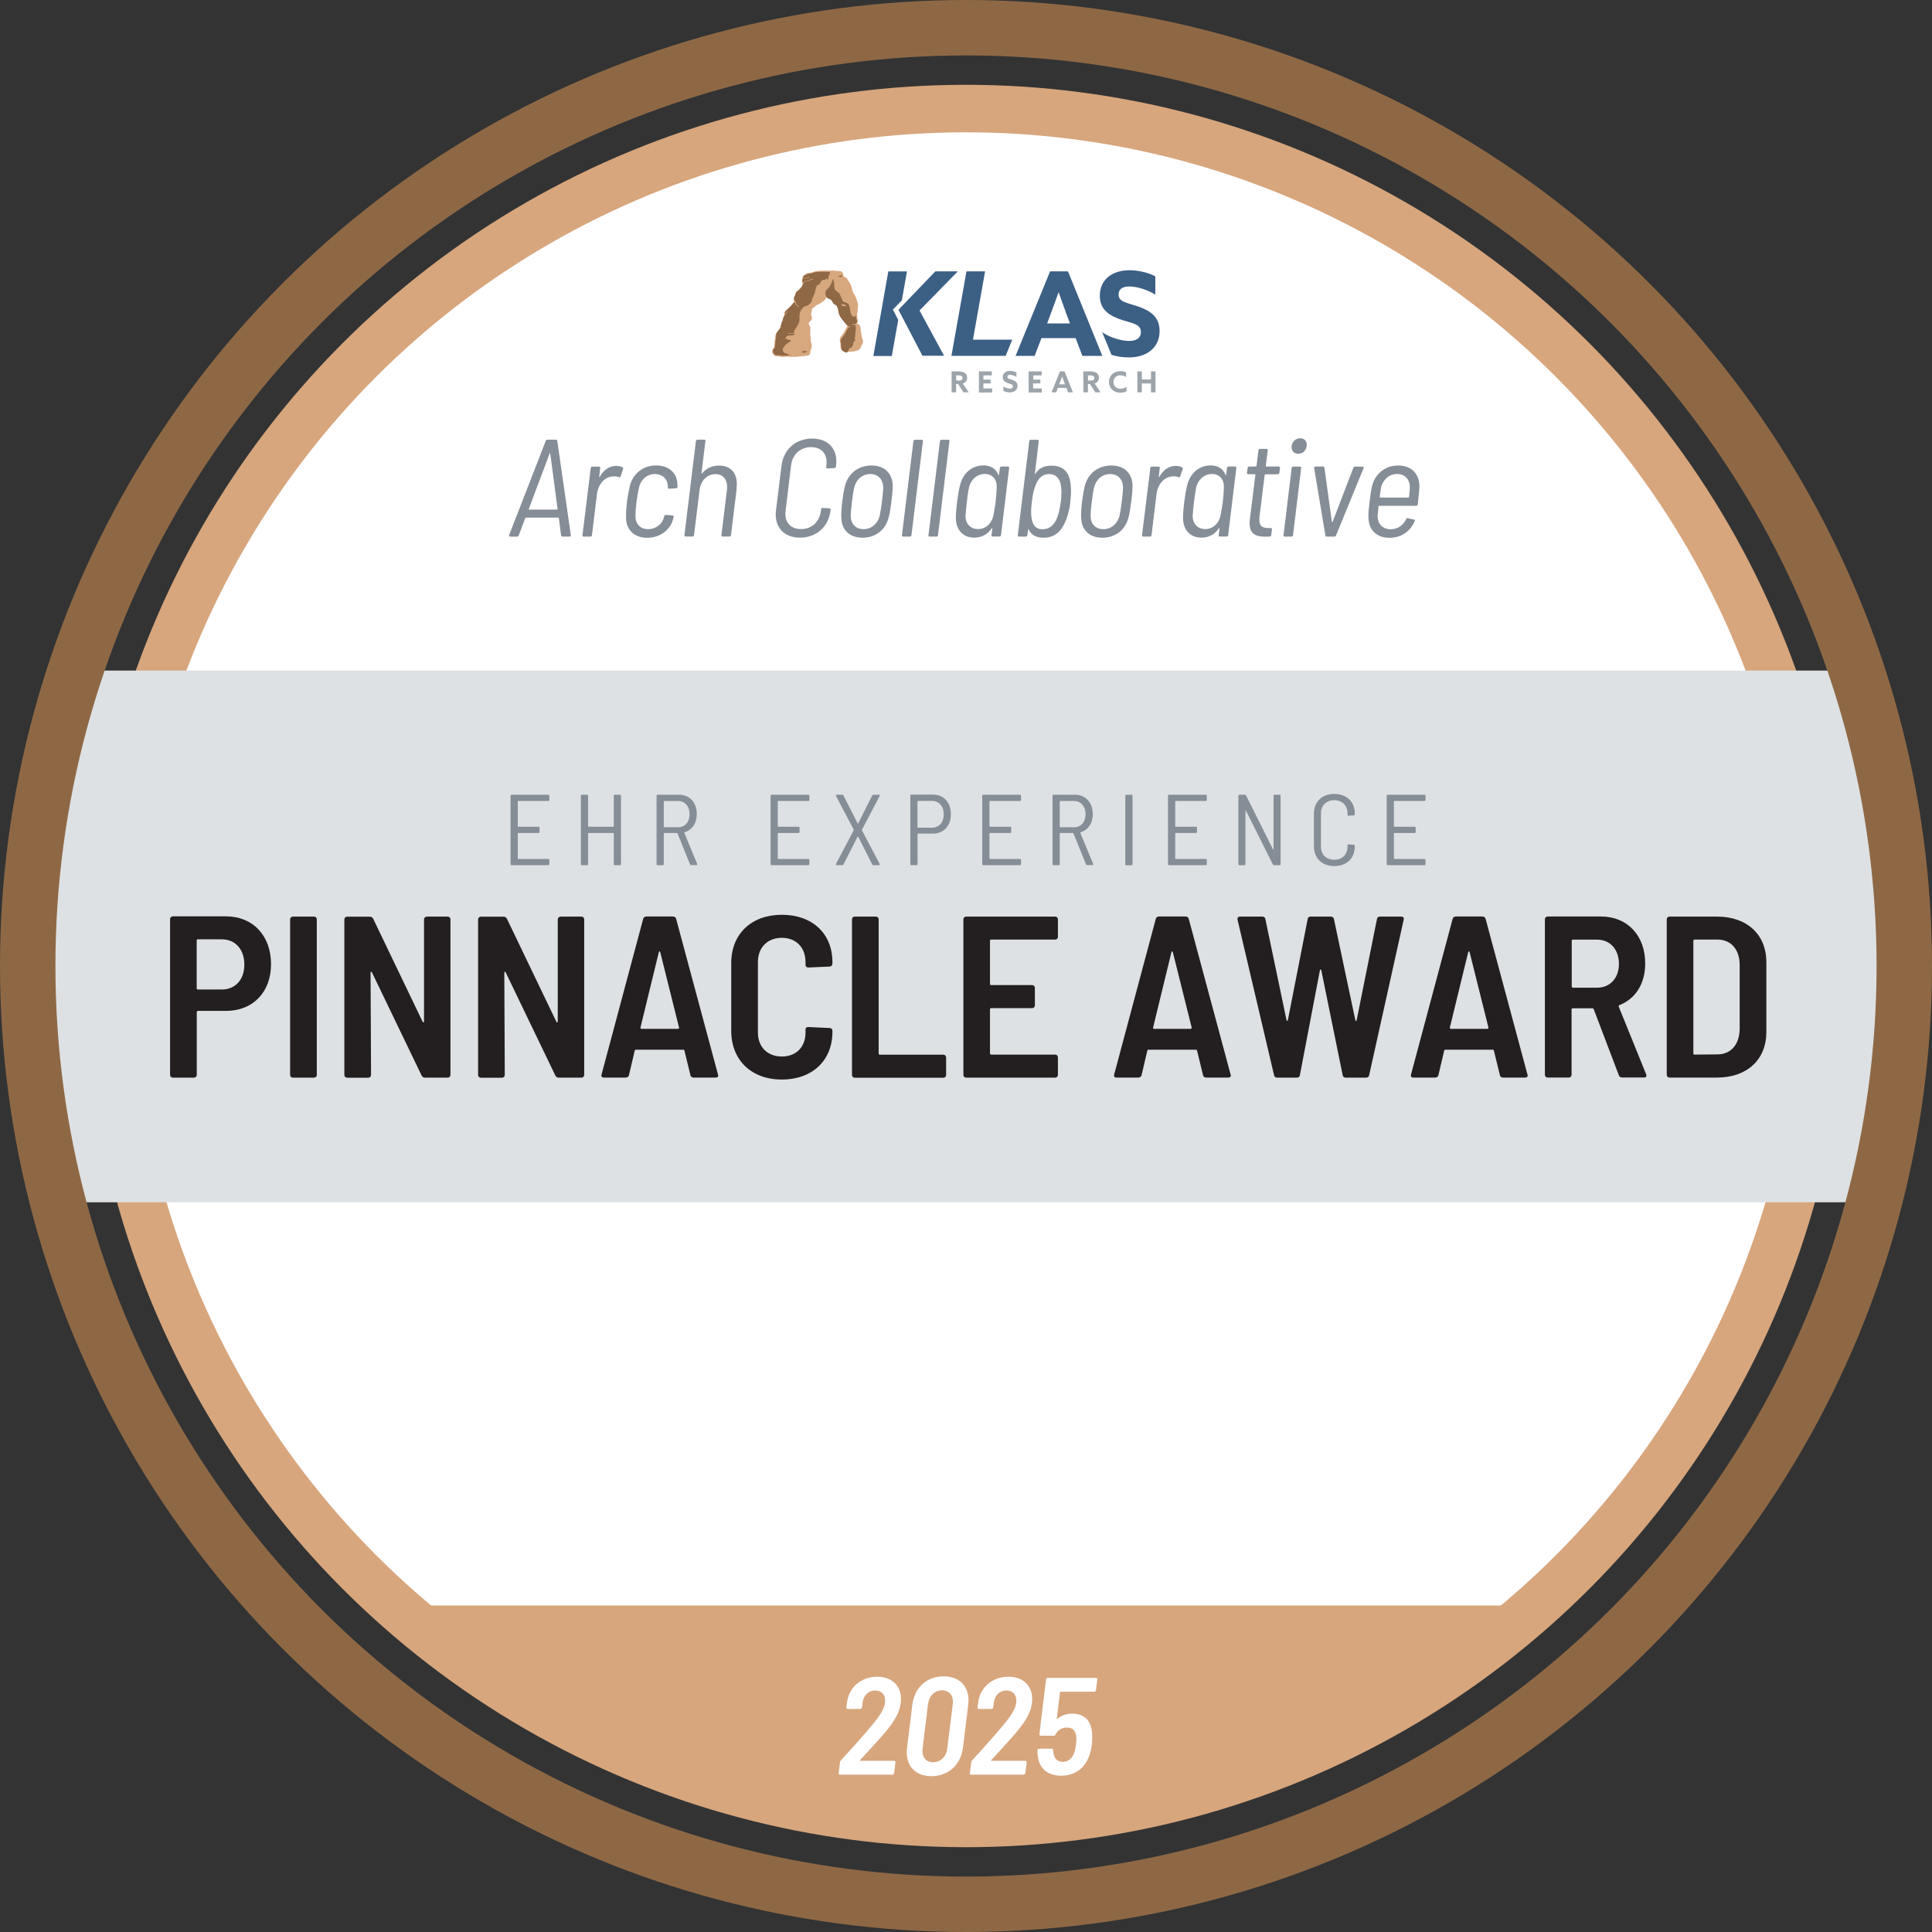 <?xml version="1.0" encoding="UTF-8"?><svg id="Layer_2" xmlns="http://www.w3.org/2000/svg" viewBox="0 0 244 244"><rect x="0" y="0" width="244" height="244" fill="#333333" stroke="none"/><defs><style>.cls-1{fill:#231f20;}.cls-2,.cls-3{fill:#fff;}.cls-4{fill:none;stroke:#8e6845;stroke-width:7px;}.cls-4,.cls-3{stroke-miterlimit:10;}.cls-5{fill:#858d96;}.cls-3{stroke:#d7a67d;stroke-width:6px;}.cls-6{fill:#dee1e3;}.cls-7{fill:#d7a67d;}.cls-8{fill:#d7a77d;}.cls-9{fill:#9da5ab;}.cls-10{fill:#3c5f84;}.cls-11{fill:#8f6846;}</style></defs><g id="Layer_1-2"><circle class="cls-3" cx="122" cy="122" r="108.29"/><polygon class="cls-7" points="140.37 229.39 101.33 229.26 72.97 218.57 50.31 202.77 193.69 202.77 168.39 219.87 140.37 229.39"/><polygon class="cls-6" points="236.71 151.84 7.29 151.84 2.6 116.93 9.49 84.69 235.25 84.69 240.5 118.26 236.71 151.84"/><circle class="cls-4" cx="122" cy="122" r="118.5"/><g id="klas-research-logo-primary"><g id="Layer_1-2"><path class="cls-10" d="M122.88,42.9l1.53-8.63h-2.35l-1.9,10.67h6.85l.83-2.04h-4.97Z"/><path class="cls-10" d="M132.61,34.27h2.27l4.34,10.68h-2.52l-.86-2.25h-4.31l-.86,2.25h-2.41l4.36-10.68ZM132.26,40.85h2.87l-.45-1.2c-.3-.84-.68-1.9-.97-2.71h-.03c-.29.81-.67,1.87-1.01,2.77l-.42,1.13h0Z"/><path class="cls-10" d="M139.2,41.96c1.13.77,2.57,1.1,3.41,1.1s1.48-.33,1.48-1.13c0-.99-1.01-1.08-2.38-1.52-1.47-.48-2.81-1.21-2.81-3.06,0-1.99,1.5-3.22,3.75-3.22,1.06,0,2.33.27,3.26.77v2.31c-1.13-.7-2.44-1.03-3.27-1.03s-1.37.3-1.37,1.01c0,.94.99,1.02,2.27,1.45,1.61.53,2.91,1.28,2.91,3.17,0,2.07-1.58,3.33-3.88,3.33-.75,0-1.48-.11-2.2-.32.02,0-1.17-2.86-1.17-2.86h0Z"/><path class="cls-10" d="M113.47,39.14l.29-.32,4.37-4.55h2.84l-4.84,4.94,3.1,5.72h-2.73l-2.86-5.48s-.18-.32-.18-.32ZM112.76,39.09l.68,1.31-.81,4.56h-2.33l1.89-10.68h2.35l-.64,3.65-1.13,1.17Z"/><path class="cls-9" d="M120.16,46.9h.83c.29-.02.57.05.83.18.21.13.33.37.32.62.02.33-.21.64-.54.73l.75,1.12h-.67l-.67-1.05h-.26v1.05h-.57v-2.65h-.02,0ZM121.04,48.08c.13,0,.26-.02.37-.07.1-.05.16-.16.14-.27.02-.11-.05-.21-.14-.26-.14-.07-.29-.08-.43-.07h-.22v.65h.29Z"/><path class="cls-9" d="M123.63,46.9h1.63v.51h-1.06v.53h.91v.48h-.91v.64h1.1v.51h-1.67v-2.66h0Z"/><path class="cls-9" d="M126.71,48.81c.26.16.54.26.85.27.21,0,.37-.08.37-.29,0-.24-.26-.27-.59-.38-.37-.13-.7-.3-.7-.77,0-.49.37-.8.92-.8.29,0,.56.07.81.19v.57c-.24-.16-.53-.24-.81-.26-.19,0-.33.08-.33.26,0,.24.24.26.56.35.4.13.72.32.72.78,0,.51-.4.83-.96.83-.29,0-.57-.07-.83-.19,0,0,0-.57,0-.57Z"/><path class="cls-9" d="M129.91,46.9h1.65v.51h-1.06v.53h.89v.48h-.91v.64h1.1v.51h-1.67v-2.66h0Z"/><path class="cls-9" d="M133.87,46.9h.57l1.07,2.65h-.62l-.21-.56h-1.07l-.22.56h-.59l1.07-2.65h0ZM133.78,48.54h.72l-.11-.29c-.08-.21-.18-.48-.24-.67h-.02c-.07.21-.16.46-.26.68l-.1.27h0Z"/><path class="cls-9" d="M136.81,46.9h.83c.29-.02.57.05.83.18.21.13.33.37.32.62.02.33-.21.64-.54.73l.75,1.12h-.67l-.67-1.05h-.26v1.05h-.57l-.02-2.65h0ZM137.69,48.08c.13,0,.26-.02.37-.07.1-.05.16-.16.14-.27.02-.11-.05-.21-.14-.26-.14-.07-.29-.08-.43-.07h-.22v.65h.29Z"/><path class="cls-9" d="M142.27,49.42c-.24.11-.51.18-.78.18-.85,0-1.44-.59-1.44-1.36s.59-1.37,1.44-1.37c.26,0,.51.05.73.16v.59c-.22-.14-.46-.22-.73-.22-.45-.02-.85.32-.86.78v.07c-.02.46.35.83.81.84h.08c.27,0,.53-.09.75-.24v.57h0Z"/><path class="cls-9" d="M143.64,46.9h.57v1.02h1.15v-1.02h.57v2.65h-.57v-1.12h-1.15v1.12h-.57v-2.65Z"/><path class="cls-8" d="M101.94,44.89s-.03.02-.05.02h-.11l-.03.02h-.02l-.03.02s-.01,0-.03.02h-.27s-.03,0-.05.02h-.13s-.05,0-.07.02h-.13s-.02.02-.03.02h-.13s-.07,0-.1.02l-.11.02h-.13s-.05-.02-.07-.02-.05,0-.07.02h-.46l-.16-.02h-.68s-.05,0-.07.02h-.07s-.03,0-.05-.02c-.1.02-.19.02-.29,0s-.19-.03-.29-.05c-.03,0-.07-.02-.1-.02h-.1c-.07.03-.13.03-.19,0-.07-.03-.11-.07-.16-.11-.03-.03-.04-.04-.03-.03.02.01-.02-.03-.03-.03-.03-.05-.07-.09-.1-.13-.03-.05-.05-.11-.07-.18v-.29s.03-.09.07-.13.07-.05.1-.08c.02,0,.03-.02.03-.03s.02-.03.02-.05c0-.07.02-.13.03-.19s.02-.13.02-.19v-.13s.02-.05.02-.07v-.07c0-.07.02-.11.02-.18s.02-.11.03-.18c0-.05.02-.08.03-.13.02-.05.02-.09,0-.13v-.13c0-.07.02-.13.03-.19.02-.07.05-.14.1-.19.07-.09.13-.19.19-.27.07-.08.13-.18.21-.27.05-.05.08-.09.11-.16.03-.05.03-.13.02-.18v-.03s.02-.09.05-.14.07-.09.1-.14c0-.05.02-.08.03-.13.02-.03.03-.08.07-.11.02-.03.03-.07.05-.09-.03-.08-.03-.13-.03-.16,0-.09.03-.21.07-.3.03-.09.1-.19.16-.27,0,0,.02-.02.02-.03v-.03c-.02-.11,0-.24.02-.35.03-.11.11-.22.22-.29.08-.07.14-.11.21-.18s.14-.13.21-.19c.11-.09.21-.21.3-.33.1-.13.19-.24.27-.33.02-.02.02-.03.02-.05s0-.03-.02-.05c-.05-.07-.07-.14-.08-.24,0-.08.02-.18.05-.26s.08-.18.1-.26c.03-.08.07-.18.08-.26.02-.05.03-.09.07-.13s.07-.08.11-.11c.16-.11.32-.24.45-.4.13-.16.24-.33.29-.53,0-.02.02-.03.02-.05s0-.03-.03-.05l-.05-.05s-.02-.03-.02-.07c0-.05-.02-.09-.02-.16,0-.05,0-.09.02-.14,0-.03,0-.05.02-.08.02-.02.02-.05.03-.07,0-.02.02-.03.02-.05v-.18s.03-.09.07-.13c.03-.02.07-.05.1-.07s.07-.05.08-.07c.07-.05.13-.08.19-.11.1-.05.16-.08.22-.09.05,0,.1-.02.14-.02l.14-.02c.1-.02.18-.03.27-.07l.27-.09s.07-.02.08-.02.05,0,.07-.02h.08s.03,0,.05-.02c.03,0,.07-.02.08-.02h.19s.05-.02.08-.02h.07c.11,0,.21-.02.32-.02h1.29c.11,0,.21,0,.3.02.1,0,.19,0,.29.02s.19.02.29.02c.05,0,.11,0,.16.03.05.02.1.05.13.07.03.02.07.05.08.08s.03.07.05.11c0,.02.02.05.02.07s.02.05.02.07c.02.03.03.07.03.09s0,.08-.02.11c.03.03.03.05.05.05.01,0,.02,0,.03.02.07.02.14.05.19.08.07.03.11.09.16.14.03.05.07.08.1.13.03.05.07.09.08.14.03.05.08.11.11.16.03.07.07.13.11.19.07.11.13.22.16.33.05.13.08.24.11.37.02.11.05.22.08.33s.09.22.16.32c.09.11.16.24.22.38.07.13.13.43.18.57.03.08.07.18.1.26.02.09.03.19.02.27,0,.09-.02.19-.03.27-.02.08-.03.51-.05.59-.03.08-.05.18-.05.26s0,.16.02.26c.02.08.03.14.03.21.02.07.03.13.05.19s.02.13,0,.21c-.02.07-.05.13-.1.18-.02.02-.02.03-.02.05s.02.02.03.03c.03.02.07.05.1.07.03.02.07.05.11.07.05.02.08.05.11.09.02.03.05.08.07.11.02.19.05.4.08.59.03.19.07.4.1.59.02.11.03.21.07.32s.07.21.1.32v.24s-.03.09-.05.14-.03.09-.07.13c-.03.05-.07.09-.08.16-.03.05-.05.11-.07.16-.03.07-.07.13-.1.18s-.08.09-.13.13c-.05.05-.11.08-.18.09-.07.02-.13.03-.19.05-.04.01-.05.02-.03.02.03,0-.03,0-.03.02h-.07s-.03.02-.05.02-.03,0-.05.02c-.07,0-.13,0-.19.02l-.19.02s-.03-.02-.03,0h-.03l-.26.02c-.08,0-.18.02-.27.02-.08,0-.14-.02-.21-.03l-.18-.11s-.05-.02-.07-.03c-.03-.02-.05-.03-.07-.05-.05-.05-.08-.09-.11-.14-.03-.05-.07-.11-.08-.16-.02-.02-.02-.03-.03-.05v-.09s0-.03-.02-.05v-.35s-.02-.03-.02-.07v-.08s0-.03-.02-.03c0-.05,0-.08-.02-.13-.02-.03-.02-.07-.02-.11v-.13s0-.09.02-.13c.02-.05.03-.08.05-.13.02-.03.05-.07.07-.09.02-.03.05-.07.07-.09.08-.13.18-.24.26-.35.08-.13.16-.26.22-.38.02-.03.03-.05.05-.08s.02-.05.03-.08c0-.02,0-.03.02-.05,0-.02.02-.03.02-.05.03-.05.05-.08.08-.13.02-.05.05-.08.08-.13.02-.02.02-.03.02-.05s-.02-.02-.03-.03l-.02-.02s-.03-.03-.05-.03c-.05-.05-.1-.09-.14-.16-.05-.07-.1-.11-.13-.18-.03-.07-.08-.11-.13-.16-.05-.05-.08-.11-.13-.18-.1-.09-.18-.21-.26-.32-.08-.11-.14-.24-.21-.37-.05-.11-.09-.54-.13-.65s-.08-.22-.13-.33v-.05s-.02-.08-.05-.13c-.02-.03-.05-.07-.09-.09-.02-.02-.05-.03-.07-.03l-.08-.03c-.07-.03-.11-.07-.16-.11-.05-.05-.1-.09-.14-.14l-.02-.02-.02-.02s-.05-.22-.07-.24c-.02-.03-.05-.07-.08-.08-.02-.02-.03-.03-.05-.05s-.05-.03-.07-.03c-.05,0-.1-.02-.14-.03-.05-.02-.08-.05-.13-.07-.02-.02-.03-.02-.05-.02s-.05.02-.07.02l-.05.05s-.03.03-.03.05c-.05.08-.1.14-.16.21s-.13.13-.19.18c-.1.08-.21.16-.32.22-.11.07-.24.13-.35.19-.08.03-.14.08-.21.11-.07.05-.13.09-.18.16-.02.02-.05.05-.08.07l-.08.05s-.05.02-.07.03-.03.02-.05.03c-.03.02-.05.03-.07.07s-.02.05-.02.08c0,.08-.02.14-.03.22s-.03.14-.05.22l-.02.02v.09s-.02.03-.02.05v.03s0,.09.02.14l.05.14s.02.05.03.07.02.05,0,.07v.08s.02.03.02.05-.02.03-.02.05c-.02.03-.03.07-.05.09l-.05.08s-.05.05-.07.08-.05.05-.08.07c-.02.02-.03.03-.05.05s-.05.03-.05.05-.02.03-.02.05-.02.03-.02.05c0,.05,0,.09.02.14s.03.09.05.13c.03.07.07.13.1.19s.03.14.03.22v.24c0,.08-.02.16-.02.24s0,.16.02.24c-.02.03-.02.07-.02.11,0,.03.02.08.02.11l.02.02v.02c0,.07,0,.11.02.18s.02.11,0,.18v.02l-.02.02v.02l.02.02s0,.08.02.11v.13s.03.09.05.13c.02.05.02.09.03.14s.02.08.03.13c.02.05.02.08,0,.13,0,.02-.02.03-.02.07,0,.02,0,.03.02.05,0,.08,0,.16-.03.22-.03.08-.07.14-.1.22,0,.02-.02.05-.02.07,0,.03-.02.05-.02.08v.11s-.02.11-.03.16c-.03.05-.05.08-.08.13-.05.05-.09.09-.14.13-.07,0-.13.02-.21.03.02-.02.02,0,0,0v-.03Z"/><path class="cls-11" d="M104.27,36.74s.05-.08.1-.11c.08-.07.14-.13.21-.21.07-.07.13-.14.18-.22.08-.09.14-.21.19-.32.07-.11.11-.22.14-.35l.05-.13s.05-.08.08-.13c.02-.03.03-.04.03-.02h.02v.13s0,.05.02.07c.02.11.03.22.05.33.02.09.02.19.02.29-.02.14.02.29.07.42.05.11.13.21.22.29.03.03.07.07.11.08.03.03.08.05.13.08.03.02.07.05.08.07.03.03.05.07.07.09.03.08.07.16.1.24s.07.16.11.24l.07.16c.03.07.07.26.13.29.07.05.13.08.21.13.08.03.14.07.22.08.07.02.11.05.16.08.05.03.1.08.13.13.05.08.1.16.11.26.03.08.05.18.07.26.02.22.05.45.11.67.07.11.14.21.22.29.03.03.08.07.13.07s.08,0,.13-.03c.02,0,.05-.02.05-.03l.05-.05.02-.02s.02-.02.03-.02c0,.02.02.02.02.03v.11c.02.09.03.19.05.29s.03.19.07.29c.02.05.02.11-.02.16-.03.05-.07.08-.1.13-.03.03-.07.05-.1.05l-.08-.02h-.08s-.05.02-.07.03c-.03.02-.05.03-.07.05l-.05.05s-.02.02-.03.02v.03l.02.02h.02s.03,0,.05-.02.03-.02.05-.03c.03-.05.08-.07.13-.07.05.02.1.05.11.09,0,.02,0,.03.02.05,0,.02.02.02.02.03,0,.07.02.13.02.19s.02.13.02.19c0,.08-.02.14-.02.21s-.02.13-.03.21c0,.09-.02.21-.03.3s-.02.19-.02.3v.05s-.02.05-.02.07c-.02.03-.03.08-.03.13,0,.03.02.08.05.11.03.07.05.09.05.11s-.03.03-.11.05c-.02,0-.03.02-.05.03-.02.02-.03.03-.05.07-.03.08-.07.18-.08.26-.02.09-.05.18-.07.27-.02.05-.05.09-.08.13s-.08.07-.13.08c-.05.02-.1.03-.14.07-.05.03-.08.08-.11.13-.03.05-.07.09-.08.16-.02.05-.05.11-.08.16-.02.03-.05.07-.08.08s-.07.02-.1.02c-.08-.02-.14-.03-.22-.07-.07-.03-.13-.07-.19-.11-.05-.02-.08-.05-.11-.08-.03-.03-.05-.08-.07-.13-.02-.05-.03-.09-.03-.13,0-.05-.02-.09-.02-.13,0-.11,0-.24-.02-.35,0-.11-.02-.22-.05-.35v-.16c0-.07.03-.11.07-.16.03-.05.07-.11.1-.16l.11-.16c.08-.08.14-.18.21-.27s.11-.19.16-.3c.03-.08.08-.14.11-.22.03-.08.08-.16.13-.22.03-.07.08-.11.13-.16.05-.05.13-.08.19-.08.04,0,.05,0,.02-.02l.02-.02s0-.02-.02-.03l-.03-.02s-.03,0-.05.02c-.02,0-.03.02-.05.02-.03.02-.05.03-.07.02-.02,0-.03-.02-.05-.02-.07-.05-.11-.08-.16-.13-.05-.05-.08-.09-.13-.14-.07-.08-.13-.16-.19-.24-.07-.08-.13-.16-.19-.24-.11-.11-.22-.24-.3-.38-.08-.14-.16-.29-.22-.45-.05-.11-.08-.54-.13-.65-.05-.11-.08-.22-.13-.33-.02-.02-.03-.05-.05-.07s-.03-.03-.07-.05c-.07-.03-.13-.07-.19-.11-.07-.05-.13-.09-.18-.14-.03-.03-.07-.24-.1-.27s-.07-.08-.1-.09c-.03-.05-.08-.08-.11-.11-.03-.03-.08-.05-.13-.07-.05-.02-.08-.02-.13-.03-.03-.02-.08-.03-.11-.07-.03-.02-.05-.05-.08-.07-.02-.02-.03-.05-.05-.07-.05-.07-.08-.13-.11-.21-.03-.08-.05-.16-.03-.24,0-.19.03-.24.05-.29h.02ZM106.34,38.56s.05.03.07.07c0,.02.02.02.03.03h.19s.1,0,.16.02c.02,0,.05-.02.05-.03.02-.02.02-.05.02-.07-.02-.02-.03-.05-.05-.05-.02-.02-.05-.03-.07-.05-.07-.03-.14-.05-.21-.07-.08,0-.14,0-.22.02l-.05.02s-.03.02-.03.03.02.03.02.05l.02.02s.05,0,.08.02ZM106.02,34.96c.07.02.13.02.19.02.03,0,.05-.02.08-.03.03-.02.05-.03.07-.05.02-.02.03-.05.02-.07-.02-.02-.02-.03-.02-.07,0-.02-.02-.02-.02-.02-.02,0-.02.02-.03.02-.05.03-.11.07-.18.07s-.13.02-.19.02c-.02.02-.03.02-.05.02s-.03.02-.05.02c.05.03.11.07.18.08ZM99.54,44.75c-.11-.07-.22-.11-.35-.13-.05,0-.08-.02-.11-.05-.03-.02-.07-.05-.1-.07,0,0-.02,0-.02-.02s-.02-.02-.02-.02c-.03-.07-.05-.14-.07-.21-.02-.08-.02-.14,0-.22.02-.05.03-.08.07-.13.03-.03.05-.08.08-.11.05-.08.11-.16.18-.22s.13-.13.21-.19c.05-.03.1-.07.14-.09l.14-.09.1-.07s.07-.05.08-.08c.02-.02.02-.03.02-.07,0-.02-.02-.02-.05-.03-.07-.02-.13-.03-.19-.03-.07-.02-.13-.03-.19-.05-.03,0-.07-.02-.1-.03-.03-.02-.07-.03-.1-.05s-.05-.05-.05-.08c0-.05.02-.08.05-.11l.03-.03s.02-.02.03-.03c.02-.05.05-.08.08-.11.03-.02.08-.03.13-.03.07-.02.14-.02.21-.02s.14,0,.21-.02l.14-.02s.1-.02.14-.03c.03,0,.07-.02.08-.05.02-.02.03-.05.05-.08v-.03s-.02-.02-.03-.02h-.78s-.02-.02-.02-.03,0-.03.02-.03h.67s.07-.02.1-.02c-.05-.08-.07-.18-.02-.26.05-.08.08-.16.14-.24.08-.11.14-.21.21-.32.07-.11.13-.22.19-.35.05-.09.08-.19.1-.29.03-.09.03-.21.03-.3v-.45c0-.13.03-.27.07-.4s.1-.26.19-.37c.05-.07.1-.14.14-.19.07-.07.13-.11.19-.16.05-.02.1-.03.14-.05.05-.02.09-.02.14-.03.13-.05.24-.09.33-.18.11-.08.19-.18.27-.29.03-.05.05-.11.08-.16.02-.07.03-.13.05-.19.03-.09.07-.21.1-.3.05-.09.08-.19.13-.29.03-.09.07-.18.1-.27.03-.09.05-.19.08-.29.02-.09.03-.19.07-.29s.05-.18.09-.27c.02-.03.05-.08.08-.09.03-.03.07-.03.11-.03.03,0,.05,0,.08-.02s.05-.05.07-.07c.05-.07.1-.14.13-.21.02-.07.07-.13.13-.19.03-.03.07-.08.11-.11.03-.03.08-.05.13-.05h.07l.08.02h.05s.03-.02.03-.03c.02-.02.02-.03.03-.03,0-.02.02-.02.03-.03.02-.03.03-.05.05-.07.02-.02.05-.03.08-.02.03,0,.07.03.07.05.02.03.02.05.03.08,0,0,.02.02.02.03s0,.02.02.03c0-.02.02-.03.02-.05v-.05c.03-.14.08-.27.11-.42.03-.14.1-.27.14-.4.02-.03.02-.07.02-.09,0-.02-.03-.02-.1-.02h-1.48c-.11,0-.22.03-.33.05-.11.03-.22.07-.33.09l-.16.05s-.1.02-.16.02c-.11,0-.22.03-.32.07-.1.03-.19.09-.29.16l-.08.03s-.03.03-.07.05c-.02.02-.03.03-.05.07-.02.02-.02.05-.02.07s0,.05.03.07c.02.02.03.02.07.03.07,0,.13.02.19.02s.13-.02.19-.05c.05-.03.1-.05.13-.05.05,0,.08-.02.13-.02h.05s.02.02.02.03,0,.03-.02.03-.03.02-.05.02c-.05,0-.09,0-.14.02-.05.02-.1.02-.16.03-.03.02-.07.03-.1.03-.03.02-.07.02-.1,0h-.1s-.07,0-.08-.02c-.03-.02-.05-.02-.08,0s-.05.03-.05.07c-.02.05-.03.09-.03.14v.19s.02.03.02.05.02.07.05.07.05,0,.07-.03c.07-.07.14-.09.22-.13s.16-.03.26-.03c.03,0,.07,0,.09-.02.03-.02.07-.03.1-.07.05-.03.08-.07.14-.08.05-.02.1-.02.14-.02.03,0,.07,0,.1-.02l.1-.05h.03s.02,0,.03.02,0,.03,0,.03v.02s-.08.03-.13.05c-.05.02-.08.02-.13.02-.03,0-.07,0-.1.02s-.07.03-.09.05c-.05.03-.1.05-.14.08-.05.02-.11.03-.18.02-.08,0-.14,0-.21.03s-.13.08-.18.13c-.03.02-.05.05-.07.08-.02.03-.02.08-.03.11-.03.09-.07.19-.13.27-.05.08-.11.16-.18.24-.07.08-.14.16-.22.24-.08.08-.16.14-.26.19-.03.03-.07.07-.08.09-.02.05-.03.08-.05.13-.02.08-.03.14-.07.22-.03.07-.05.14-.1.21-.03.08-.05.16-.05.24s.03.16.07.22.07.13.1.19.07.13.08.21.05.14.11.19c.05.05.11.09.18.14l.02.02.02.02s.02,0,.02.02v.03s-.02.02-.03.02-.02,0-.03-.02-.05-.02-.07-.03-.03-.02-.05-.03l-.05-.05-.05-.05-.05-.05-.05-.05s-.02-.02-.02-.02c0,0-.03-.03-.05-.07,0-.03-.02-.05-.02-.08s-.02-.07-.03-.09c-.02-.03-.03-.07-.03-.08-.02-.02-.03-.02-.03-.02,0,0-.02,0-.03.02-.05.07-.1.13-.16.19-.07.07-.11.13-.16.19s-.13.16-.21.22c-.08.07-.14.14-.22.22-.05.05-.1.08-.14.13-.05.03-.1.08-.14.13-.05.03-.08.09-.11.14-.02.05-.03.11-.05.16v.13l.02.03h.03s.02-.03.03-.03c.05-.07.08-.11.11-.18.03-.07.07-.13.1-.19,0-.02,0-.03.02-.05,0-.02.03-.02.03-.02.02,0,.02.02.02.03v.05c-.05.09-.1.19-.16.29-.07.09-.13.18-.21.24-.05.03-.08.08-.1.14-.02.07-.05.11-.07.16-.02.05-.03.09-.03.14-.02.05-.02.09-.02.14v.05s-.02.03-.02.05c-.05.05-.08.09-.11.16-.03.05-.05.11-.05.18,0,.02-.02.05-.02.07s-.02.05-.03.07c0,.02-.02.05-.02.07v.05c0,.08,0,.16-.03.22-.03.08-.08.14-.14.21-.07.08-.14.18-.21.27-.07.09-.13.19-.19.3-.02.05-.03.09-.05.13.03.09.02.14.02.18,0,.09-.02.19-.03.29-.02.09-.03.19-.05.29-.02.07-.02.13-.02.18,0,.09,0,.19-.02.29,0,.09-.02.19-.03.29v.07s0,.05-.02.07c0,.02-.02.05-.03.07-.02.03-.03.05-.07.05-.05.05-.08.09-.1.16-.02.07-.02.13-.02.19,0,.08.02.14.05.21s.08.11.14.14c.02.02.03.05.05.07.02.02.03.03.07.05.02.02.05.02.07.03.03.02.05.02.08,0,.05-.02.1-.02.14-.02l.14.02c.11.02.24.03.35.05h.37c.13,0,.24-.02.37-.02s.26,0,.37.02c-.02.02-.02.03,0,.03h.02c-.11-.07-.22-.13-.33-.18h0ZM101.76,44.35c-.08-.02-.14-.02-.22-.03-.03,0-.08,0-.11.02-.03.02-.07.03-.08.05-.03.02-.05.05-.05.07.02.03.03.05.05.07.05.02.08.02.13.02s.08,0,.13-.02l.16-.05s.1-.03.16-.05l.03-.02s.02-.02.03-.03c-.08,0-.16,0-.22-.02h0Z"/></g></g><path class="cls-5" d="M70.86,67.61l-.28-2.19c-.02-.05-.05-.05-.09-.05h-4.06s-.05,0-.09.05l-.82,2.19c-.04.09-.1.16-.21.16h-.87c-.12,0-.19-.07-.14-.19l4.62-11.89c.04-.09.1-.16.21-.16h1.08c.1,0,.16.05.17.14l1.71,11.91c.04.12-.05.19-.17.19h-.89c-.11,0-.16-.07-.17-.16ZM66.84,64.36h3.51s.09-.04.07-.07l-.93-7.03c-.02-.05-.05-.05-.07,0l-2.64,7.03s.02.07.05.07Z"/><path class="cls-5" d="M78.64,59.05c.07.04.09.12.05.21l-.31.91c-.04.12-.12.14-.21.1-.19-.09-.45-.14-.79-.1-1.01.04-1.84,1-1.99,2.24l-.63,5.19c-.02.1-.09.17-.19.17h-.87c-.09,0-.16-.07-.14-.17l1.05-8.5c0-.1.09-.17.19-.17h.86c.1,0,.16.07.14.17l-.12,1.1c-.02.07.03.07.07.02.47-.82,1.15-1.38,2.06-1.38.4,0,.65.09.84.21Z"/><path class="cls-5" d="M79.07,65.36c-.02-.59.04-1.29.12-2.03.1-.77.25-1.45.37-2.01.4-1.5,1.66-2.54,3.3-2.54s2.66,1.01,2.69,2.33l.02.37c-.02.12-.11.19-.19.19l-.86.05c-.1,0-.17-.03-.17-.16v-.1c0-.09,0-.14-.02-.21-.05-.73-.65-1.38-1.63-1.38s-1.78.7-1.99,1.7c-.12.46-.23,1.08-.32,1.78-.09.73-.12,1.35-.14,1.8,0,1,.59,1.68,1.59,1.68,1.05,0,1.84-.7,2.01-1.5.02-.05.02-.09.04-.14.03-.12.1-.17.19-.16l.86.07c.09.02.16.07.14.19-.02.07-.04.16-.07.25-.33,1.36-1.63,2.38-3.27,2.38s-2.66-1.01-2.68-2.55Z"/><path class="cls-5" d="M93.04,61.7l-.72,5.89c-.02.1-.1.17-.19.17h-.88c-.1,0-.16-.07-.14-.17l.7-5.72c.14-1.22-.42-1.99-1.45-1.99s-1.87.79-2.01,2.03l-.7,5.68c-.02.1-.09.17-.19.17h-.88c-.09,0-.16-.07-.14-.17l1.45-11.89c.02-.11.11-.17.19-.17h.87c.11,0,.16.07.14.17l-.49,4.04c0,.05.02.09.07.04.56-.68,1.31-.98,2.15-.98,1.59,0,2.43,1.1,2.2,2.9Z"/><path class="cls-5" d="M98,64.47l.7-5.65c.26-2.08,1.8-3.43,3.87-3.43s3.27,1.35,3.02,3.39l-.02.16c-.02.11-.09.17-.19.17l-.89.05c-.1,0-.16-.07-.14-.17l.02-.25c.17-1.36-.59-2.27-1.94-2.27s-2.34.91-2.52,2.27l-.7,5.81c-.17,1.36.61,2.27,1.96,2.27s2.33-.91,2.5-2.27l.02-.24c.02-.11.09-.16.19-.16l.87.05c.1,0,.16.07.16.17l-.02.12c-.26,2.06-1.8,3.41-3.86,3.41s-3.27-1.36-3.03-3.44Z"/><path class="cls-5" d="M106.25,65.36c-.02-.58.03-1.31.12-2.03.09-.72.21-1.43.35-1.99.4-1.52,1.66-2.55,3.34-2.55s2.66,1.03,2.68,2.55c0,.58-.07,1.29-.16,1.99-.09.73-.19,1.45-.35,2.03-.38,1.54-1.64,2.55-3.3,2.55s-2.66-1.01-2.67-2.55ZM111.1,65.13c.1-.49.21-1.12.28-1.78.09-.7.16-1.31.16-1.78,0-1.01-.63-1.7-1.63-1.7s-1.78.68-2.03,1.7c-.11.47-.19,1.1-.28,1.78-.09.7-.14,1.31-.16,1.78,0,1.01.61,1.7,1.61,1.7s1.8-.68,2.05-1.7Z"/><path class="cls-5" d="M113.91,67.6l1.45-11.89c.02-.11.11-.17.19-.17h.87c.11,0,.16.07.14.17l-1.45,11.89c-.02.1-.09.17-.19.17h-.88c-.09,0-.16-.07-.14-.17Z"/><path class="cls-5" d="M117.26,67.6l1.45-11.89c.02-.11.11-.17.19-.17h.87c.11,0,.16.07.14.17l-1.45,11.89c-.02.1-.09.17-.19.17h-.88c-.09,0-.16-.07-.14-.17Z"/><path class="cls-5" d="M126.44,58.92h.87c.1,0,.16.07.14.17l-1.03,8.5c-.02.1-.09.17-.19.17h-.87c-.11,0-.16-.07-.14-.17l.11-.86c0-.07-.05-.07-.07-.02-.51.77-1.29,1.19-2.2,1.19-1.49,0-2.36-1.03-2.34-2.55,0-.52.07-1.26.16-2.01.1-.75.21-1.52.37-2.06.35-1.47,1.45-2.5,2.96-2.5.93,0,1.57.42,1.87,1.19.04.05.09.05.09-.02l.11-.86c.02-.1.1-.17.19-.17ZM125.74,63.36c.1-.93.12-1.35.14-1.82.04-.96-.52-1.68-1.5-1.68s-1.78.72-1.99,1.68c-.11.47-.18.89-.28,1.8s-.14,1.33-.17,1.8c-.02.98.61,1.68,1.59,1.68s1.71-.73,1.92-1.68c.09-.47.17-.89.3-1.78Z"/><path class="cls-5" d="M135.18,63.43c-.07.61-.21,1.29-.47,2.03-.61,1.71-1.54,2.45-2.94,2.45-.94,0-1.54-.38-1.84-1.03-.04-.05-.09-.05-.09.02l-.09.7c-.02.1-.09.17-.19.17h-.88c-.09,0-.16-.07-.14-.17l1.45-11.89c.02-.11.11-.17.19-.17h.87c.11,0,.16.07.14.17l-.49,4.09c-.02.07.04.09.07.02.42-.65,1.03-1.01,2.01-1.01,1.5,0,2.33.79,2.45,2.55.07.63.02,1.47-.07,2.08ZM133.98,63.35c.1-.91.1-1.7-.04-2.29-.21-.73-.65-1.19-1.45-1.19s-1.28.47-1.63,1.22c-.28.61-.44,1.4-.54,2.26-.11.86-.14,1.63-.02,2.2.16.8.52,1.29,1.35,1.29.89,0,1.42-.49,1.8-1.31.26-.58.42-1.35.52-2.19Z"/><path class="cls-5" d="M136.54,65.36c-.02-.58.03-1.31.12-2.03.09-.72.21-1.43.35-1.99.4-1.52,1.66-2.55,3.34-2.55s2.66,1.03,2.68,2.55c0,.58-.07,1.29-.16,1.99-.09.73-.19,1.45-.35,2.03-.38,1.54-1.64,2.55-3.3,2.55s-2.66-1.01-2.67-2.55ZM141.39,65.13c.1-.49.21-1.12.28-1.78.09-.7.16-1.31.16-1.78,0-1.01-.63-1.7-1.63-1.7s-1.78.68-2.03,1.7c-.11.47-.19,1.1-.28,1.78-.09.7-.14,1.31-.16,1.78,0,1.01.61,1.7,1.61,1.7s1.8-.68,2.05-1.7Z"/><path class="cls-5" d="M149.31,59.05c.07.04.09.12.05.21l-.31.91c-.04.12-.12.14-.21.1-.19-.09-.45-.14-.79-.1-1.01.04-1.84,1-1.99,2.24l-.63,5.19c-.02.1-.09.17-.19.17h-.87c-.09,0-.16-.07-.14-.17l1.05-8.5c0-.1.09-.17.19-.17h.86c.1,0,.16.07.14.17l-.12,1.1c-.02.07.03.07.07.02.47-.82,1.15-1.38,2.06-1.38.4,0,.65.09.84.21Z"/><path class="cls-5" d="M155.13,58.92h.87c.11,0,.16.07.14.17l-1.03,8.5c-.02.1-.09.17-.19.17h-.87c-.11,0-.16-.07-.14-.17l.11-.86c0-.07-.05-.07-.07-.02-.51.77-1.29,1.19-2.2,1.19-1.49,0-2.36-1.03-2.34-2.55,0-.52.07-1.26.16-2.01.1-.75.21-1.52.37-2.06.35-1.47,1.45-2.5,2.96-2.5.93,0,1.57.42,1.87,1.19.04.05.09.05.09-.02l.11-.86c.02-.1.1-.17.19-.17ZM154.43,63.36c.11-.93.12-1.35.14-1.82.04-.96-.52-1.68-1.5-1.68s-1.78.72-1.99,1.68c-.1.47-.17.89-.28,1.8s-.14,1.33-.17,1.8c-.02.98.61,1.68,1.59,1.68s1.71-.73,1.92-1.68c.09-.47.17-.89.3-1.78Z"/><path class="cls-5" d="M161.38,59.9h-1.59s-.07.04-.07.07l-.65,5.25c-.14,1.14.26,1.47,1.12,1.47h.31c.11,0,.16.07.14.17l-.09.73c-.02.1-.07.17-.19.17-.17,0-.35.02-.52.02-1.35,0-2.2-.4-1.99-2.19l.7-5.63s-.04-.07-.07-.07h-.84c-.11,0-.16-.07-.16-.17l.09-.63c.02-.1.09-.17.19-.17h.84s.07-.03.09-.07l.25-1.99c0-.1.09-.17.19-.17h.82c.11,0,.16.07.16.17l-.25,1.99s.02.07.05.07h1.59c.11,0,.16.07.16.17l-.09.63c-.02.11-.09.17-.19.17Z"/><path class="cls-5" d="M162.1,67.6l1.03-8.5c.02-.1.1-.17.19-.17h.87c.11,0,.16.07.14.17l-1.03,8.5c-.02.1-.09.17-.19.17h-.87c-.11,0-.16-.07-.14-.17ZM163.13,56.33c.07-.58.54-.98,1.08-.98s.89.4.82.98c-.07.56-.51.98-1.07.98s-.89-.42-.84-.98Z"/><path class="cls-5" d="M167.39,67.63l-1.42-8.52c-.02-.12.05-.19.17-.19h.96c.1,0,.16.07.17.16l.94,6.82c.02.05.07.05.09,0l2.62-6.82c.04-.09.11-.16.21-.16l.96.02c.12,0,.17.07.12.19l-3.48,8.5c-.05.09-.11.14-.21.14h-.98c-.1,0-.14-.05-.17-.14Z"/><path class="cls-5" d="M177.59,65.57c.04-.11.12-.14.21-.12l.77.16c.09.02.14.1.09.21-.54,1.29-1.68,2.1-3.17,2.1-1.66,0-2.61-1-2.66-2.5-.04-.61.05-1.29.14-2.06.09-.73.17-1.4.31-1.96.37-1.54,1.66-2.61,3.29-2.61,1.78,0,2.75,1.15,2.69,2.8-.04.58-.12,1.33-.21,2.12-.02.1-.09.17-.19.17h-4.69s-.07.02-.07.07c-.05.45-.09.87-.12,1.21,0,1,.63,1.68,1.66,1.68.89,0,1.59-.51,1.94-1.26ZM174.42,61.55c-.05.37-.12.79-.17,1.22,0,.05.02.07.05.07h3.58s.07-.02.07-.07c.05-.44.09-.86.11-1.21,0-1-.61-1.7-1.61-1.7s-1.78.7-2.03,1.68Z"/><path class="cls-2" d="M108.65,222.38h4.27c.12,0,.19.09.17.21l-.16,1.33c-.02.12-.12.21-.23.21h-6.61c-.11,0-.19-.09-.17-.21l.17-1.35c0-.1.05-.17.12-.26,1.42-1.54,2.76-3.04,3.93-4.44.93-1.1,1.54-2.05,1.63-2.8.12-.96-.38-1.57-1.24-1.57s-1.47.61-1.59,1.54l-.07.58c-.02.12-.1.21-.23.21h-1.57c-.12,0-.19-.09-.17-.21l.09-.75c.31-1.89,1.87-3.11,3.81-3.11,2.05,0,3.2,1.4,2.96,3.31-.12,1.1-.72,2.19-1.75,3.44-1.01,1.24-2.24,2.5-3.39,3.78-.05.05-.02.1.04.1Z"/><path class="cls-2" d="M114.56,220.7l.66-5.39c.28-2.19,1.82-3.6,3.95-3.6s3.38,1.42,3.11,3.6l-.66,5.39c-.28,2.2-1.85,3.62-3.99,3.62s-3.34-1.42-3.08-3.62ZM119.63,220.83l.7-5.6c.12-1.07-.42-1.75-1.36-1.75s-1.63.68-1.77,1.75l-.68,5.6c-.12,1.05.4,1.73,1.33,1.73s1.66-.68,1.78-1.73Z"/><path class="cls-2" d="M125.22,222.38h4.27c.12,0,.19.09.17.21l-.16,1.33c-.02.12-.12.21-.23.21h-6.61c-.1,0-.19-.09-.17-.21l.17-1.35c0-.1.05-.17.12-.26,1.42-1.54,2.76-3.04,3.93-4.44.93-1.1,1.54-2.05,1.63-2.8.12-.96-.38-1.57-1.24-1.57s-1.47.61-1.59,1.54l-.07.58c-.02.12-.1.21-.23.21h-1.57c-.12,0-.19-.09-.17-.21l.09-.75c.31-1.89,1.87-3.11,3.81-3.11,2.05,0,3.2,1.4,2.96,3.31-.12,1.1-.72,2.19-1.75,3.44-1.01,1.24-2.24,2.5-3.39,3.78-.05.05-.02.1.04.1Z"/><path class="cls-2" d="M137.89,220.3c-.07.54-.17,1.05-.37,1.56-.59,1.54-1.85,2.4-3.51,2.4s-2.78-.89-2.94-2.5c-.04-.23-.05-.46-.05-.7,0-.14.09-.21.23-.21h1.57c.12,0,.19.07.19.21,0,.1.02.21.04.31.09.73.49,1.14,1.17,1.14s1.21-.44,1.45-1.17c.11-.28.17-.68.23-1.01.04-.38.05-.77.02-1.1-.09-.7-.52-1.05-1.17-1.05s-1.15.3-1.43.86c-.05.12-.12.17-.25.17h-1.63c-.12,0-.19-.09-.17-.21l.84-6.89c.02-.12.11-.21.23-.21h6.07c.12,0,.19.09.17.21l-.16,1.33c-.02.12-.11.21-.23.21h-4.23s-.09.04-.09.09l-.4,3.27c0,.07.04.09.1.04.51-.42,1.15-.63,1.82-.63,1.36,0,2.22.7,2.46,1.92.12.61.12,1.28.04,1.98Z"/><path class="cls-5" d="M69.25,101.16h-3.81s-.05.03-.05.05v3.15s.03.05.05.05h2.57c.08,0,.13.05.13.13v.53c0,.08-.05.13-.13.13h-2.57s-.05.03-.05.05v3.18s.03.05.05.05h3.81c.08,0,.13.05.13.13v.53c0,.08-.05.13-.13.13h-4.64c-.08,0-.13-.05-.13-.13v-8.64c0-.08.05-.13.13-.13h4.64c.08,0,.13.05.13.13v.53c0,.08-.05.13-.13.13Z"/><path class="cls-5" d="M77.65,100.37h.65c.08,0,.13.05.13.13v8.64c0,.08-.05.13-.13.13h-.65c-.08,0-.13-.05-.13-.13v-3.89s-.03-.05-.05-.05h-3.15s-.05.03-.05.05v3.89c0,.08-.05.13-.13.13h-.65c-.08,0-.13-.05-.13-.13v-8.64c0-.08.05-.13.13-.13h.65c.08,0,.13.05.13.13v3.86s.03.05.05.05h3.15s.05-.03.05-.05v-3.86c0-.08.05-.13.13-.13Z"/><path class="cls-5" d="M87.15,109.17l-1.59-3.93s-.03-.04-.05-.04h-1.63s-.05.03-.05.05v3.89c0,.08-.05.13-.13.13h-.65c-.08,0-.13-.05-.13-.13v-8.64c0-.08.05-.13.13-.13h2.7c1.35,0,2.25.99,2.25,2.45,0,1.16-.6,2.02-1.55,2.29-.03.01-.04.04-.03.06l1.63,3.94s.01.04.01.05c0,.06-.05.1-.11.1h-.66c-.06,0-.11-.03-.14-.1ZM83.83,101.21v3.22s.03.05.05.05h1.75c.88,0,1.46-.66,1.46-1.65s-.58-1.67-1.46-1.67h-1.75s-.05.03-.05.05Z"/><path class="cls-5" d="M102.09,101.16h-3.81s-.05.03-.05.05v3.15s.03.05.05.05h2.57c.08,0,.13.05.13.13v.53c0,.08-.05.13-.13.13h-2.57s-.05.03-.05.05v3.18s.03.05.05.05h3.81c.08,0,.13.05.13.13v.53c0,.08-.05.13-.13.13h-4.64c-.08,0-.13-.05-.13-.13v-8.64c0-.08.05-.13.13-.13h4.64c.08,0,.13.05.13.13v.53c0,.08-.05.13-.13.13Z"/><path class="cls-5" d="M105.58,109.12l2.24-4.26s.01-.05,0-.08l-2.24-4.26s-.01-.05-.01-.06c0-.05.04-.09.1-.09h.7c.06,0,.13.03.15.09l1.79,3.52s.06.04.08,0l1.77-3.52c.03-.06.09-.09.15-.09h.7c.09,0,.13.06.09.15l-2.24,4.27s-.01.05,0,.08l2.24,4.25s.01.05.01.06c0,.05-.04.09-.1.09h-.7c-.06,0-.13-.03-.15-.09l-1.77-3.51s-.06-.04-.08,0l-1.79,3.51c-.03.06-.09.09-.15.09h-.7c-.09,0-.13-.06-.09-.15Z"/><path class="cls-5" d="M120.09,102.84c0,1.47-.92,2.44-2.27,2.44h-1.89s-.05.03-.05.05v3.81c0,.08-.05.13-.13.13h-.65c-.08,0-.13-.05-.13-.13v-8.66c0-.08.05-.13.13-.13h2.72c1.36,0,2.27.99,2.27,2.48ZM119.19,102.85c0-1.03-.6-1.7-1.49-1.7h-1.78s-.05.03-.05.05v3.28s.03.05.05.05h1.78c.89,0,1.49-.66,1.49-1.68Z"/><path class="cls-5" d="M128.82,101.16h-3.81s-.05.03-.05.05v3.15s.03.05.05.05h2.57c.08,0,.13.05.13.13v.53c0,.08-.05.13-.13.13h-2.57s-.05.03-.05.05v3.18s.03.05.05.05h3.81c.08,0,.13.05.13.13v.53c0,.08-.05.13-.13.13h-4.64c-.08,0-.13-.05-.13-.13v-8.64c0-.08.05-.13.13-.13h4.64c.08,0,.13.05.13.13v.53c0,.08-.05.13-.13.13Z"/><path class="cls-5" d="M137.16,109.17l-1.59-3.93s-.03-.04-.05-.04h-1.63s-.05.03-.05.05v3.89c0,.08-.05.13-.13.13h-.65c-.08,0-.13-.05-.13-.13v-8.64c0-.08.05-.13.13-.13h2.7c1.35,0,2.25.99,2.25,2.45,0,1.16-.6,2.02-1.55,2.29-.03.01-.04.04-.03.06l1.63,3.94s.01.04.01.05c0,.06-.05.1-.11.1h-.66c-.06,0-.11-.03-.14-.1ZM133.84,101.21v3.22s.03.05.05.05h1.75c.88,0,1.46-.66,1.46-1.65s-.58-1.67-1.46-1.67h-1.75s-.05.03-.05.05Z"/><path class="cls-5" d="M142.12,109.15v-8.64c0-.08.05-.13.13-.13h.65c.08,0,.13.05.13.13v8.64c0,.08-.05.13-.13.13h-.65c-.08,0-.13-.05-.13-.13Z"/><path class="cls-5" d="M152.28,101.16h-3.81s-.05.03-.05.05v3.15s.03.05.05.05h2.57c.08,0,.13.05.13.13v.53c0,.08-.05.13-.13.13h-2.57s-.05.03-.05.05v3.18s.03.05.05.05h3.81c.08,0,.13.05.13.13v.53c0,.08-.05.13-.13.13h-4.64c-.08,0-.13-.05-.13-.13v-8.64c0-.08.05-.13.13-.13h4.64c.08,0,.13.05.13.13v.53c0,.08-.05.13-.13.13Z"/><path class="cls-5" d="M160.95,100.37h.65c.08,0,.13.05.13.13v8.64c0,.08-.05.13-.13.13h-.69c-.06,0-.13-.03-.15-.09l-3.41-6.8s-.06-.04-.06.01v6.75c.01.08-.04.13-.11.13h-.65c-.08,0-.13-.05-.13-.13v-8.64c0-.08.05-.13.13-.13h.69c.06,0,.13.03.15.09l3.41,6.83s.06.04.06-.01v-6.78c-.01-.08.04-.13.11-.13Z"/><path class="cls-5" d="M165.94,106.87v-4.11c0-1.51,1.03-2.49,2.58-2.49s2.58.98,2.58,2.47v.11c0,.08-.05.13-.13.13l-.66.04c-.08,0-.13-.05-.13-.13v-.18c0-.99-.66-1.65-1.67-1.65s-1.68.66-1.68,1.65v4.22c0,.99.67,1.65,1.68,1.65s1.67-.66,1.67-1.65v-.18c0-.08.05-.11.13-.11l.66.04c.08,0,.13.05.13.13v.09c0,1.5-1.03,2.48-2.58,2.48s-2.58-.99-2.58-2.5Z"/><path class="cls-5" d="M179.9,101.16h-3.81s-.05.03-.05.05v3.15s.03.05.05.05h2.57c.08,0,.13.05.13.13v.53c0,.08-.05.13-.13.13h-2.57s-.05.03-.05.05v3.18s.03.05.05.05h3.81c.08,0,.13.05.13.13v.53c0,.08-.05.13-.13.13h-4.64c-.08,0-.13-.05-.13-.13v-8.64c0-.08.05-.13.13-.13h4.64c.08,0,.13.05.13.13v.53c0,.08-.05.13-.13.13Z"/><path class="cls-1" d="M34.23,121.77c0,3.54-2.29,5.9-5.69,5.9h-3.54c-.09,0-.15.06-.15.15v7.93c0,.2-.15.35-.35.35h-2.67c-.2,0-.35-.15-.35-.35v-19.67c0-.2.15-.35.35-.35h6.71c3.4,0,5.69,2.44,5.69,6.04ZM30.86,121.83c0-1.95-1.16-3.2-2.85-3.2h-3.02c-.09,0-.15.06-.15.15v6.04c0,.09.06.15.15.15h3.02c1.68,0,2.85-1.22,2.85-3.14Z"/><path class="cls-1" d="M36.64,135.75v-19.64c0-.2.15-.35.35-.35h2.67c.2,0,.35.15.35.35v19.64c0,.2-.15.35-.35.35h-2.67c-.2,0-.35-.15-.35-.35Z"/><path class="cls-1" d="M53.9,115.76h2.64c.2,0,.35.15.35.35v19.64c0,.2-.15.35-.35.35h-2.88c-.17,0-.32-.09-.41-.26l-6.28-13.04c-.06-.12-.17-.09-.17.06l.06,12.9c0,.2-.15.35-.35.35h-2.67c-.2,0-.35-.15-.35-.35v-19.64c0-.2.15-.35.35-.35h2.88c.17,0,.32.09.41.26l6.25,13.02c.06.12.17.09.17-.06v-12.87c0-.2.15-.35.35-.35Z"/><path class="cls-1" d="M70.79,115.76h2.64c.2,0,.35.15.35.35v19.64c0,.2-.15.35-.35.35h-2.88c-.17,0-.32-.09-.41-.26l-6.28-13.04c-.06-.12-.17-.09-.17.06l.06,12.9c0,.2-.15.35-.35.35h-2.67c-.2,0-.35-.15-.35-.35v-19.64c0-.2.15-.35.35-.35h2.88c.17,0,.32.09.41.26l6.25,13.02c.06.12.17.09.17-.06v-12.87c0-.2.15-.35.35-.35Z"/><path class="cls-1" d="M87.2,135.8l-.76-3.11c-.03-.09-.06-.12-.15-.12h-5.98c-.09,0-.12.03-.15.12l-.73,3.11c-.06.2-.2.29-.41.29h-2.76c-.23,0-.35-.12-.29-.38l5.26-19.67c.06-.2.2-.29.41-.29h3.34c.2,0,.35.09.41.29l5.29,19.67c0,.06.03.09.03.12,0,.17-.12.26-.32.26h-2.79c-.2,0-.35-.09-.41-.29ZM81.02,129.94h4.59c.09,0,.17-.06.15-.17l-2.38-9.53c-.03-.12-.14-.12-.17,0l-2.32,9.53c-.03.12.06.17.15.17Z"/><path class="cls-1" d="M92.35,130.17v-8.54c0-3.69,2.56-6.1,6.39-6.1s6.39,2.35,6.39,5.99v.17c0,.2-.15.38-.35.38l-2.7.12c-.2,0-.35-.12-.35-.35v-.35c0-1.83-1.19-3.05-2.99-3.05s-3.02,1.22-3.02,3.05v8.92c0,1.8,1.19,3.02,3.02,3.02s2.99-1.22,2.99-3.02v-.38c0-.23.12-.32.35-.32l2.7.12c.2,0,.35.15.35.35v.12c0,3.66-2.56,6.04-6.39,6.04s-6.39-2.44-6.39-6.16Z"/><path class="cls-1" d="M107.6,135.75v-19.64c0-.2.15-.35.35-.35h2.67c.2,0,.35.15.35.35v16.94c0,.09.06.15.15.15h8.02c.2,0,.35.15.35.35v2.21c0,.2-.15.35-.35.35h-11.19c-.2,0-.35-.15-.35-.35Z"/><path class="cls-1" d="M133.26,118.66h-8.08c-.09,0-.15.06-.15.15v5.46c0,.09.06.14.15.14h5.17c.2,0,.35.15.35.35v2.21c0,.2-.14.35-.35.35h-5.17c-.09,0-.15.06-.15.14v5.58c0,.09.06.15.15.15h8.08c.2,0,.35.15.35.35v2.21c0,.2-.15.35-.35.35h-11.24c-.2,0-.35-.15-.35-.35v-19.64c0-.2.15-.35.35-.35h11.24c.2,0,.35.15.35.35v2.21c0,.2-.15.35-.35.35Z"/><path class="cls-1" d="M151.94,135.8l-.76-3.11c-.03-.09-.06-.12-.15-.12h-5.98c-.09,0-.12.03-.15.12l-.73,3.11c-.06.2-.2.29-.41.29h-2.76c-.23,0-.35-.12-.29-.38l5.26-19.67c.06-.2.2-.29.41-.29h3.34c.2,0,.35.09.41.29l5.29,19.67c0,.06.03.09.03.12,0,.17-.12.26-.32.26h-2.79c-.2,0-.35-.09-.41-.29ZM145.76,129.94h4.59c.09,0,.17-.06.15-.17l-2.38-9.53c-.03-.12-.14-.12-.17,0l-2.32,9.53c-.03.12.06.17.15.17Z"/><path class="cls-1" d="M174.29,115.76h2.67c.23,0,.38.12.32.38l-4.36,19.64c-.03.2-.17.32-.38.32h-2.59c-.2,0-.35-.12-.38-.32l-2.7-13.25c-.03-.12-.15-.12-.17,0l-2.53,13.25c-.03.23-.17.32-.38.32h-2.5c-.2,0-.32-.09-.38-.29l-4.62-19.67v-.12c0-.17.12-.26.32-.26h2.82c.2,0,.35.12.38.32l2.67,12.75c.03.12.15.15.17,0l2.5-12.75c.03-.23.17-.32.38-.32h2.56c.2,0,.35.12.38.32l2.7,12.75c.03.15.15.15.17,0l2.56-12.75c.03-.2.17-.32.38-.32Z"/><path class="cls-1" d="M189.43,135.8l-.76-3.11c-.03-.09-.06-.12-.15-.12h-5.98c-.09,0-.12.03-.15.12l-.73,3.11c-.06.2-.2.29-.41.29h-2.76c-.23,0-.35-.12-.29-.38l5.26-19.67c.06-.2.2-.29.41-.29h3.34c.2,0,.35.09.41.29l5.29,19.67c0,.06.03.09.03.12,0,.17-.12.26-.32.26h-2.79c-.2,0-.35-.09-.41-.29ZM183.24,129.94h4.59c.09,0,.17-.06.15-.17l-2.38-9.53c-.03-.12-.14-.12-.17,0l-2.32,9.53c-.03.12.06.17.15.17Z"/><path class="cls-1" d="M204.45,135.8l-3.17-8.34c-.03-.06-.09-.12-.15-.12h-2.5c-.09,0-.15.06-.15.15v8.25c0,.2-.15.35-.35.35h-2.67c-.2,0-.35-.15-.35-.35v-19.64c0-.2.15-.35.35-.35h6.74c3.34,0,5.58,2.41,5.58,5.93,0,2.59-1.25,4.47-3.25,5.26-.09.03-.12.12-.09.2l3.46,8.54c.03.06.03.12.03.17,0,.15-.09.23-.29.23h-2.79c-.2,0-.35-.12-.41-.29ZM198.5,118.81v5.78c0,.09.06.15.15.15h3.05c1.63,0,2.76-1.19,2.76-3.02s-1.13-3.05-2.76-3.05h-3.05c-.09,0-.15.06-.15.15Z"/><path class="cls-1" d="M210.5,135.75v-19.64c0-.2.15-.35.35-.35h6.01c3.78,0,6.22,2.27,6.22,5.75v8.83c0,3.49-2.44,5.75-6.22,5.75h-6.01c-.2,0-.35-.15-.35-.35ZM214.01,133.19l2.91-.03c1.66,0,2.76-1.22,2.79-3.2v-8.08c0-1.98-1.1-3.22-2.82-3.22h-2.88c-.09,0-.15.06-.15.15v14.24c0,.09.06.15.15.15Z"/></g></svg>